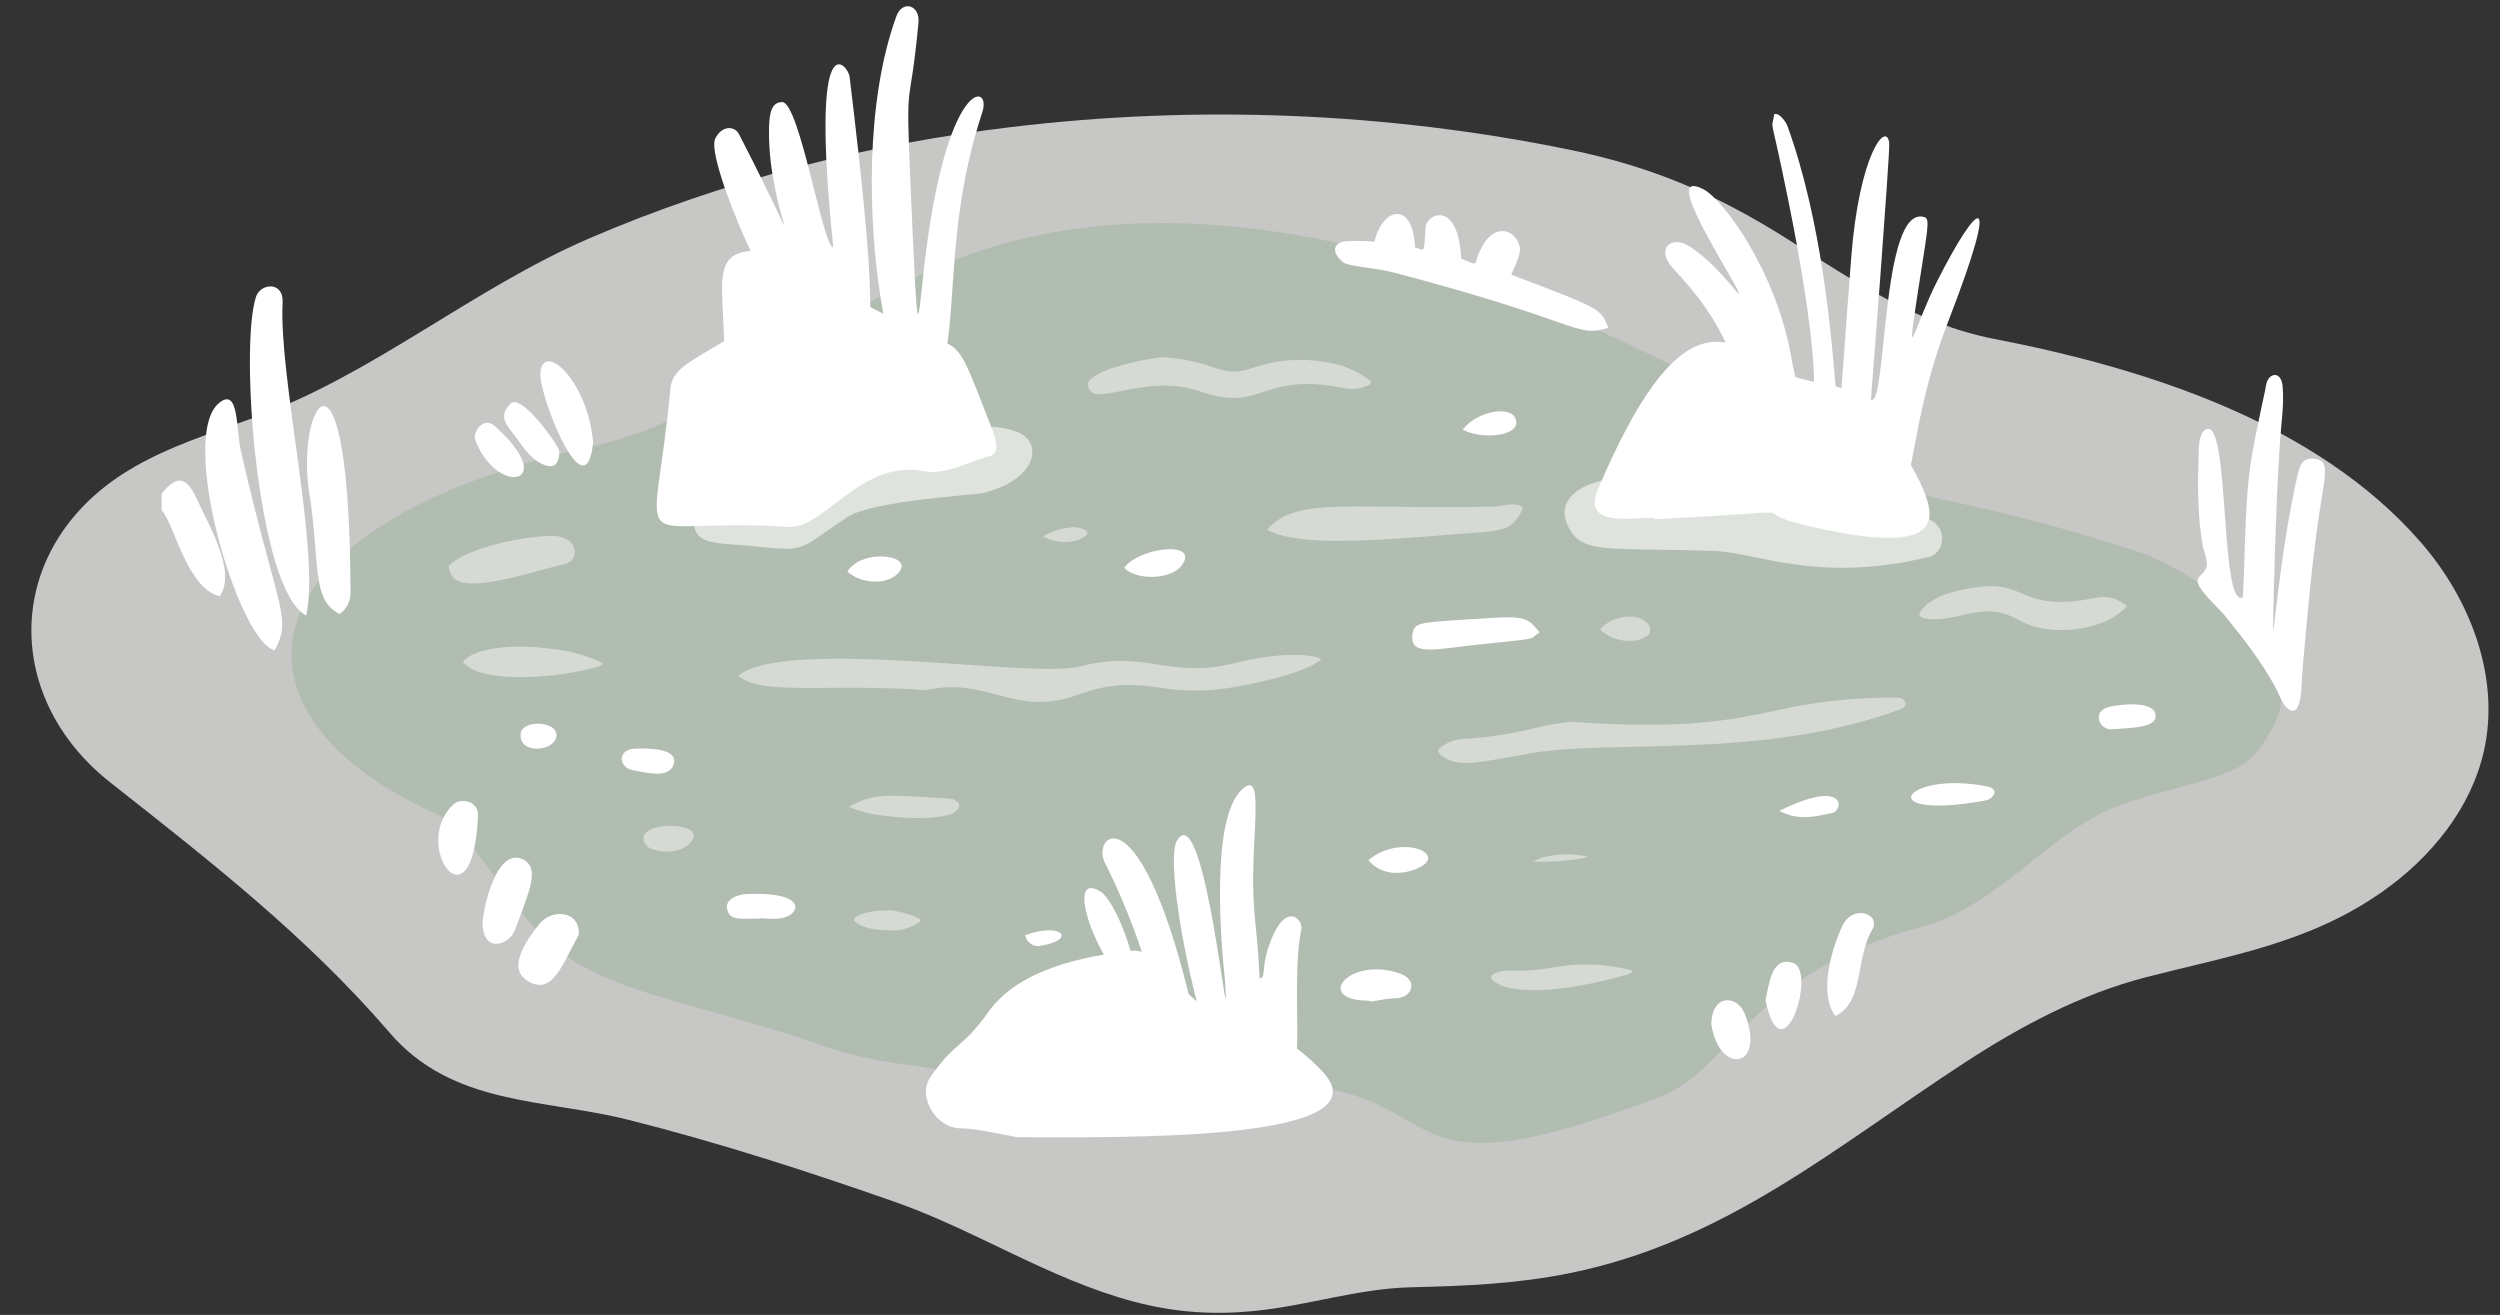 <?xml version="1.0" encoding="UTF-8" standalone="no"?><svg xmlns="http://www.w3.org/2000/svg" xmlns:xlink="http://www.w3.org/1999/xlink" fill="#000000" height="267.2" preserveAspectRatio="xMidYMid meet" version="1" viewBox="-7.8 62.7 508.0 267.2" width="508" zoomAndPan="magnify"><rect x="-7.8" y="62.7" width="508.0" height="267.2" fill="#333333" stroke="none"/><g id="change1_1"><path d="M246.929,329.103c-7.669,0.746-15.612,0.442-24.593-1.978 c-17.085-4.602-31.95-14.478-48.319-20.209c-17.857-6.252-35.843-12.071-54.204-16.686 c-17.098-4.297-35.629-2.785-48.428-17.671c-16.85-19.597-36.481-34.865-56.782-50.871 c-22.372-17.64-21.473-48.08,3.656-63.382c7.917-4.821,16.878-7.581,25.591-10.742 c24.178-8.772,44.383-26.204,68.097-36.428c27.352-11.793,56.224-19.073,85.762-22.62 c37.767-4.535,76.27-3.02,113.537,4.629c16.748,3.438,29.969,9.124,44.379,18.27 c13.182,8.367,26.165,17.116,41.776,20.147c30.702,5.96,65.484,16.933,86.733,41.361 c10.035,11.536,16.14,27.386,12.812,42.309c-2.618,11.734-10.761,21.689-20.586,28.618 c-14.959,10.55-31.061,13.013-48.186,17.447c-13.147,3.404-25.361,9.913-36.679,17.288 c-26.4,17.203-48.604,36.38-80.337,42.822c-10.728,2.178-21.298,2.611-32.191,2.866 C268.068,324.528,257.837,328.041,246.929,329.103z" fill="#c7c7c6"/></g><g id="change2_1"><path d="M250.924,282.687c-25.668-0.88-30.166,6.82-47.518,5.547c-12.15-0.891-9.391-6.907-25.376-8.957 c-14.413-1.849-18.171-4.077-24.492-6.073c-30.881-9.747-43.827-9.632-56.075-26.022 c-12.573-16.824-12.301-17.125-17.7-19.604c-43.809-20.112-39.584-58.098,32.329-74.074 c25.441-5.652,43.711-23.322,66.327-34.538c57.478-28.504,133.452,4.291,183.436,34.422 c23.831,14.366,20.19,7.046,64.69,21.375c11.207,3.609,35.703,20.346,27.638,35.452 c-5.947,11.139-9.789,9.201-29.911,15.641c-14.936,4.78-25.367,20.829-41.385,25.101 c-34.768,9.271-39.536,29.323-52.937,34.444C271.413,307.767,289.771,284.018,250.924,282.687z" fill="#b2bdb1"/></g><g id="change3_1"><path d="M324.664,165.654c15.148,0-11.363-7.412,38.431-0.852 c-1.334-1.618-2.444-2.894-1.586-4.851c2.783-0.13,2.161-1.055,2.463,4.661c12.617,0,11.228,0.461,13.617-1.718 c0.405,3.868,3.817,3.378,7.332,5.729c3.268,2.186,1.963,6.571-0.748,7.234 c-22.389,5.476-35.017-0.885-43.456-1.189c-21.758-0.784-27.046,0.789-29.855-4.958 C305.079,157.874,335.909,157.058,324.664,165.654z M187.612,155.224c-1.006-6.917,6.753-6.319,10.993-4.871 c5.831,1.992,4.361,9.909-6.604,12.502c-2.078,0.491-22.473,1.557-27.564,4.891 c-9.794,6.414-8.092,7.147-18.215,6.033c-7.485-0.824-12.445-0.125-12.945-4.303 c-1.135-9.492,17.114-1.624,20.884-4.781C164.007,156.451,174.756,155.224,187.612,155.224z" fill="#ffffff" opacity="0.58"/></g><g id="change3_2"><path d="M214.169,142.487c0.881,0.544,2.532,0.34,6.076-0.368 c4.108-0.821,9.748-1.981,15.783,0.101c6.508,2.245,9.332,1.275,12.764,0.154c3.72-1.215,7.973-2.574,16.44-0.807 c1.751,0.392,3.584,0.149,5.171-0.687c0.176-0.101,0.328-0.239,0.446-0.404l-0.008-0.02 c-0.158-0.286-0.378-0.534-0.644-0.724c-2.57-1.85-5.557-3.038-8.696-3.458 c-4.882-0.861-9.903-0.473-14.596,1.128c-3.822,1.383-5.669,0.793-8.298-0.091 c-3.328-1.165-6.804-1.85-10.324-2.037c-3.498,0.444-6.947,1.21-10.305,2.288c-2.65,0.931-4.162,1.942-4.595,2.768 c-0.125,0.218-0.152,0.479-0.076,0.718C213.395,141.621,213.704,142.138,214.169,142.487z M249.659,170.346 c6.506,3.394,20.291,2.388,40.973,0.689c2.462-0.202,6.428-0.185,8.496-1.6c1.175-0.906,2.048-2.146,2.505-3.557 c-1.308-1.351-4.092-0.286-5.768-0.244c-2.593,0.065-5.187,0.104-7.782,0.118 c-4.234,0.024-8.468-0.021-12.702-0.076c-11.754-0.153-18.162-0.179-22.487,2.096 c-1.231,0.647-2.329,1.52-3.236,2.574H249.659z M383.457,188.366c1.366,0.311,3.726,0.272,7.293-0.632 c6.376-1.616,8.718-0.555,11.498,0.865c1.205,0.661,2.482,1.182,3.805,1.552c4.242,0.964,8.671,0.712,12.777-0.726 c2.121-0.726,4.042-1.941,5.607-3.546c-0.835-0.716-1.803-1.26-2.849-1.599c-1.204-0.344-2.477-0.373-3.696-0.084 c-8.309,1.736-11.729,0.396-14.978-0.95c-2.782-1.153-5.403-2.337-13.259-0.417c-3.698,0.904-5.994,2.485-6.95,3.755 c-0.273,0.299-0.443,0.677-0.486,1.08c-0,0.059,0.022,0.116,0.063,0.159c0.327,0.296,0.737,0.484,1.174,0.54 L383.457,188.366z M205.779,172.407c1.377,0.441,2.838,0.548,4.264,0.314c0.962-0.127,1.878-0.492,2.663-1.062 c0.186-0.133,0.335-0.312,0.431-0.519c0.014-0.032,0.017-0.068,0.009-0.102c-0.048-0.256-0.198-0.482-0.415-0.626 c-1.046-0.535-2.242-0.7-3.394-0.468c-1.83,0.221-3.595,0.813-5.188,1.74 C204.666,171.981,205.212,172.224,205.779,172.407z M319.383,192.036c1.314,0.641,2.768,0.943,4.229,0.879 c1.269,0.018,2.506-0.404,3.5-1.194c0.227-0.192,0.372-0.464,0.405-0.759c0.057-0.593-0.134-1.182-0.528-1.628 c-0.857-0.826-1.998-1.294-3.189-1.307c-1.444-0.092-2.886,0.198-4.182,0.841c-0.858,0.423-1.632,0.998-2.285,1.697 C317.931,191.166,318.624,191.662,319.383,192.036z M84.331,180.098c0.653,0.668,1.821,1.113,3.762,1.157 c3.569,0.08,8.419-1.2,13.524-2.567c1.768-0.473,3.549-0.95,5.254-1.355c0.71-0.134,1.339-0.539,1.754-1.13 c0.335-0.519,0.458-1.145,0.345-1.752c-0.123-0.658-0.466-1.254-0.972-1.692c-0.901-0.733-2.025-1.137-3.187-1.148 c-3.035-0.181-11.754,1.029-17.575,3.636c-1.406,0.574-2.702,1.385-3.834,2.398 C83.409,178.547,83.738,179.417,84.331,180.098z M143.218,200.724c3.296,1.816,9.258,1.819,17.066,1.742 c1.818-0.018,3.709-0.036,5.633-0.025c6.642,0.04,10.069,0.233,12.136,0.35c1.081,0.141,2.177,0.131,3.255-0.031 c5.377-1.066,9.599,0.072,13.495,1.103c4.933,1.306,9.565,2.523,16.606-0.058c7.07-2.592,11.572-2.01,16.398-1.388 c5.063,0.833,10.231,0.792,15.28-0.121c8.495-1.504,13.64-3.219,16.226-4.686 c0.508-0.27,0.98-0.605,1.402-0.997c-0.078-0.04-0.172-0.085-0.286-0.131c-2.408-0.987-8.702-1.198-17.405,0.974 c-6.595,1.646-11.187,0.94-15.597,0.269c-4.56-0.694-8.975-1.363-15.818,0.405c-3.817,0.986-13.165,0.316-23.34-0.382 c-17.352-1.19-37.556-2.492-44.886,1.489c-0.418,0.221-0.811,0.486-1.172,0.792 C142.52,200.296,142.858,200.529,143.218,200.724z M287.858,217.53c2.429,0.533,5.726-0.023,12.64-1.267 c0.912-0.164,1.883-0.338,2.912-0.521c5.436-0.963,12.611-1.115,20.593-1.291 c16.106-0.355,35.976-0.808,54.253-7.597c0.431-0.117,0.803-0.388,1.047-0.762c0.096-0.182,0.12-0.394,0.067-0.593 c-0.073-0.271-0.233-0.51-0.456-0.679c-0.318-0.24-0.708-0.365-1.106-0.354c-8.418-0.124-16.82,0.777-25.02,2.685 c-9.134,1.908-18.398,3.829-41.232,2.23c-2.706,0.254-5.388,0.716-8.023,1.383c-4.407,1.09-8.905,1.776-13.437,2.05 c-1.946,0.005-3.833,0.667-5.356,1.879c-0.141,0.133-0.252,0.295-0.322,0.476 c-0.016,0.044-0.021,0.092-0.014,0.138c0.019,0.093,0.057,0.181,0.111,0.259c0.251,0.356,0.569,0.659,0.937,0.892 c0.72,0.518,1.539,0.883,2.406,1.072L287.858,217.53z M87.443,198.282c2.468,1.606,7.09,2.16,12.236,1.983 c6.926-0.239,13.47-1.728,14.638-2.367c0.146-0.079,0.288-0.166,0.425-0.262c-0.219-0.173-0.451-0.328-0.696-0.462 c-3.049-1.406-6.312-2.291-9.653-2.616c-6.567-0.871-13.539-0.511-16.85,1.522c-0.497,0.287-0.932,0.671-1.278,1.128 C86.589,197.636,86.988,197.999,87.443,198.282z M303.774,237.767c0.124,0.031,0.251,0.047,0.379,0.047 c3.663,0.056,7.322-0.26,10.921-0.945c-3.05-0.795-6.254-0.776-9.294,0.055 C305.082,237.131,304.41,237.414,303.774,237.767z M172.19,228.501c5.538,0.706,11.291,0.491,13.353-0.441 c0.596-0.225,1.1-0.641,1.433-1.184c0.118-0.208,0.161-0.45,0.122-0.685c-0.053-0.24-0.186-0.455-0.376-0.609 c-0.51-0.391-1.134-0.604-1.777-0.604c-0.87-0.054-1.692-0.105-2.467-0.154 c-11.066-0.697-12.774-0.805-17.852,1.798C167.039,227.625,169.589,228.258,172.19,228.501z M124.897,235.314 c1.929,0.649,4.026,0.587,5.913-0.174c0.935-0.37,1.712-1.054,2.2-1.933c0.149-0.281,0.21-0.6,0.174-0.916 c-0.041-0.232-0.153-0.445-0.321-0.61c-0.266-0.261-0.582-0.466-0.929-0.601c-1.111-0.413-2.292-0.601-3.476-0.552 c-2.629,0.007-4.07,0.61-4.777,1.188c-0.773,0.54-0.964,1.603-0.427,2.377c0.375,0.598,0.961,1.034,1.642,1.222 L124.897,235.314z M299.457,263.535c4.28,0.787,11.743,0.464,23.482-2.817c0.311-0.084,0.595-0.247,0.826-0.472 c0.089-0.088,0.167-0.188,0.229-0.296c-5.273-1.435-10.802-1.659-16.174-0.655 c-3.007,0.522-6.058,0.744-9.108,0.662c-0.919-0.065-1.841,0.098-2.682,0.474 c-0.298,0.133-0.558,0.337-0.759,0.594c-0.082,0.094-0.12,0.218-0.106,0.342c0.016,0.096,0.114,0.416,0.689,0.841 C296.943,262.909,298.173,263.362,299.457,263.535L299.457,263.535z M166.237,250.229 c1.119,0.849,3.756,1.719,8.225,1.477c1.514-0.107,2.976-0.603,4.243-1.44c0.241-0.161,0.454-0.36,0.632-0.589 c-0.148-0.142-0.313-0.265-0.492-0.365c-1.913-0.916-3.973-1.483-6.085-1.674c-0.205,0.075-0.422,0.113-0.64,0.112 c-1.932-0.111-3.862,0.253-5.621,1.06c-0.329,0.149-0.606,0.393-0.796,0.7c-0.022,0.05-0.018,0.064-0.014,0.08 c0.011,0.045,0.09,0.29,0.549,0.638H166.237z" fill="#ffffff" opacity="0.45"/></g><g fill="#ffffff" id="change3_3"><path d="M241.115,261.924c-0.915-8.595-2.844-32.822,3.406-38.764c4.841-4.602,1.841,9.08,2.392,21.976 c0.252,5.898,0.785,6.792,1.236,16.361c1.215,0.061,0.491-2.076,1.561-5.56c3.313-10.791,7.367-6.506,6.918-4.363 c-2.686,12.836,2.522,37.224-6.265,32.516c-0.24,1.249-0.473,2.461-0.705,3.672c-2.99,0-5.383-7.114-6.098-10.013 c-3.942-15.986,1.159-2.821-1.862,4.894c-6.011-7.836-13.128-44.455-10.34-49.12 C237.115,223.89,242.293,280.335,241.115,261.924z"/><path d="M36.86,183.852c-6.782-1.595-9.318-15.064-11.822-17.448v-3.34 c2.986-3.856,4.99-3.622,7.061,0.845C34.848,169.836,40.255,178.895,36.86,183.852z"/><path d="M345.087,121.207c-4.37-7.91-14.727-24.18-6.749-20.043c4.126,2.14,14.734,16.683,17.796,33.856 c3.401,19.076,8.761,14.773-0.379-30.74c-4.054-20.189-3.626-14.275-3.026-18.364 c1.081-0.416,2.431,1.702,2.665,2.347c14.107,38.853,7.747,94.309,12.968,26.854 c1.65-21.321,7.213-27.879,7.726-23.346c0.2,1.77-3.681,51.893-3.721,52.132c3.278,2,1.974-39.913,10.899-37.079 c1.206,0.383,0.532,2.876-1.302,14.862c-2.627,17.165-0.935,7.655,3.792-1.703 c8.257-16.346,13.418-20.669,2.375,7.895c-8.461,21.883-6.548,36.05-10.818,33.341 c-1.958-1.242-3.839,0.144-5.767-0.401c-3.381,9.287-1.833,7.364-5.796,0.543 c-6.099,0.326-10.956,1.445-9.134-4.499c-2.616-0.196-2.775,0.598-3.852-2.652c-0.299-0.904-0.611-3.9-1.307-4.315 c-5.091-3.037-4.702-14.623-14.476-27.084c-2.052-2.616-4.866-5.652-5.069-5.886c-3.21-3.703-0.08-6.527,3.598-4.148 C342.419,117.248,347.011,125.419,345.087,121.207z"/><path d="M161.528,112.988c-4.886-47.225,3.04-36.946,3.304-34.753 c5.539,45.992,4.718,50.771,2.577,61.119c-9.575-4.433-9.935-22.672-8.859-3.469 c-8.35-6.766-23.037-40.698-21.03-44.978c1.269-2.706,3.925-2.734,4.853-0.931 c16.447,31.961,5.734,16.636,6.091-1.232c0.066-3.297,0.592-5.266,2.649-5.304 C154.678,83.371,159.388,112.889,161.528,112.988z"/><path d="M447.965,184.057c0.341-7.156,0.405-14.326,0.93-21.473 c0.524-7.133,2.157-13.719,3.588-20.639c0.127-0.616,0.191-1.252,0.432-1.833 c0.491-1.183,1.841-1.782,2.663-0.49c0.345,0.543,0.42,1.21,0.469,1.852c0.284,3.696-0.308,7.207-0.547,10.87 c-0.505,7.725-0.815,15.463-1.055,23.201c-0.152,4.894-0.272,9.788-0.37,14.683 c-0.095,4.752,1.322-15.024,4.965-30.873c0.58-2.522,1.219-3.774,3.695-3.399 c3.024,0.458,1.873,3.176,0.518,12.624c-1.472,10.268-2.321,20.577-3.241,30.902 c-0.144,1.616,0.05,9.188-2.713,7.376c-1.288-0.846-1.961-3.076-2.672-4.386 c-2.906-5.353-6.667-10.172-10.511-14.874c-1.067-1.305-5.532-5.258-5.372-6.927 c0.102-1.06,1.69-1.59,1.873-2.946c0.183-1.357-0.591-2.798-0.822-4.111c-1.145-6.498-1.021-13.251-0.8-19.816 c0.05-1.485,0.481-4.009,1.971-3.939C445.228,150.057,443.38,186.494,447.965,184.057z"/><path d="M181.141,142.845c-3.587-3.842-1.803-8.328-2.559-12.35 c-1.474,31.259-17.011-29.468-4.224-64.528c1.196-3.281,4.826-2.325,4.472,1.402 c-1.839,19.345-2.632,9.438-1.643,32.174c1.561,35.848,1.373,29.675,2.82,17.206 c4.47-38.536,13.779-37.269,11.802-31.262C182.873,112.637,188.261,132.621,181.141,142.845z"/><path d="M54.402,187.764c-9.832-5.057-13.623-54.465-10.172-64.777 c0.934-2.792,5.643-3.158,5.399,1.211C48.796,139.147,57.377,175.393,54.402,187.764z"/><path d="M299.281,118.516c18.758,7.102,18.151,6.956,19.727,10.799 c-6.978,2.058-4.745-1.037-43.48-11.207c-4.044-1.062-9.233-1.215-10.416-2.14 c-2.314-1.809-2.198-3.955,0.6-4.259c1.922-0.087,3.848-0.058,5.766,0.087c1.727-7.138,7.865-8.219,8.254,1.157 c2.168,0.672,1.714,1.486,2.152-4.046c0.224-2.826,6.624-5.686,7.235,6.346c4.373,1.744,1.869,1.511,4.532-2.94 c2.344-3.917,6.285-3.27,7.32,0.4C301.395,114.213,300.224,116.274,299.281,118.516z"/><path d="M36.731,144.572c4.072-3.301,3.4,5.329,4.445,9.886c7.446,32.457,10.437,33.58,6.86,40.383 C40.6,193.095,28.329,151.382,36.731,144.572z"/><path d="M234.19,279.37c-4.864-6.616-6.128-11.106-9.005-20.291 c-2.297-7.399-5.201-14.595-8.683-21.515c-2.014-5.546,7.132-13.015,16.953,26.014 C234.498,267.724,235.272,278.753,234.19,279.37z"/><path d="M61.212,187.474c-5.821-2.946-3.865-10.015-6.163-24.546 c-2.851-18.027,8.177-35.877,8.377,20.098C63.492,184.789,62.658,186.464,61.212,187.474z"/><path d="M112.725,152.508c-1.419,14.851-10.958-9.258-10.727-13.877 C102.338,131.839,111.496,139.614,112.725,152.508z"/><path d="M305.049,191.198c-2.555,1.635,0.662,1.092-12.559,2.483 c-8.607,0.905-14.158,2.568-13.213-2.431c0.358-1.894,1.554-2.068,9.223-2.558 C301.901,187.836,302.127,187.543,305.049,191.198z"/><path d="M109.815,252.681c-3.122,5.257-5.215,12.788-10.566,9.228c-3.871-2.575-0.34-7.836,2.554-11.46 C104.327,247.287,110.129,247.673,109.815,252.681z"/><path d="M90.255,250.024c0.561-5.221,3.431-14.993,8.17-12.705c3.633,1.754,1.301,6.457-1.568,14.327 C95.77,254.626,90.255,256.756,90.255,250.024z"/><path d="M365.184,269.142c-3.54-4.335-0.767-13.85,1.416-18.35c2.172-4.477,7.886-2.372,6.028,0.829 C369.228,257.479,370.972,266.376,365.184,269.142z"/><path d="M224.013,266.645c-10.321-9.969-15.309-27.598-8.004-22.635 C217.772,245.208,222.531,253.133,224.013,266.645z"/><path d="M84.398,226.1c1.453-1.332,5.057-0.632,4.933,2.315 C88.313,252.542,75.477,234.276,84.398,226.1z"/><path d="M105.853,154.33c0.028,2.913-1.277,3.745-3.57,2.619c-2.873-1.411-4.267-4.253-6.163-6.587 c-2.062-2.538-1.823-3.883-0.238-5.597C98.077,142.391,105.611,153.088,105.853,154.33z"/><path d="M350.956,265.941c0.713-3.034,1.152-9.103,5.634-7.551 C361.455,260.075,354.341,282.098,350.956,265.941z"/><path d="M339.942,270.801c0.077-6.092,5.246-6.077,6.82-2.036 C351.124,279.96,341.485,281.2,339.942,270.801z"/><path d="M270.454,266.041c-11.494,0-4.197-9.031,6.034-5.591c4.059,1.365,2.704,4.958-0.566,5.088 C272.467,265.676,270.524,266.547,270.454,266.041z"/><path d="M88.731,151.967c-0.508-1.388,1.7-4.73,3.969-2.713 C106.222,161.272,93.044,163.762,88.731,151.967z"/><path d="M146.742,249.35c-4.204,0-6.218,0.503-6.787-1.902c-0.484-2.047,2.182-3.008,3.993-3.082 c12.969-0.527,10.688,4.439,6.939,4.936C148.489,249.62,146.742,249.112,146.742,249.35z"/><path d="M395.899,222.484c2.829,0.551,1.273,2.59-0.2,2.858 C372.158,229.618,379.058,219.202,395.899,222.484z"/><path d="M220.64,178.084c2.922-4.162,15.497-5.663,11.693-0.497 C230.255,180.407,223.265,180.797,220.64,178.084z"/><path d="M430.217,207.99c0.246,2.546-4.502,2.597-8.914,2.904c-2.513,0.175-4.171-3.668-0.513-4.557 C423.158,205.762,429.934,205.057,430.217,207.99z"/><path d="M270.251,237.487c6.914-5.792,17.559-0.76,8.914,2.069 C275.67,240.7,272.208,239.932,270.251,237.487z"/><path d="M129.073,218.074c-0.927,2.825-5.499,1.704-8.438,1.089c-2.704-0.566-3.089-4.236,0.711-4.35 C124.68,214.712,130.112,214.908,129.073,218.074z"/><path d="M164.394,178.838c3.087-5.01,14.802-3.284,9.795,0.791 C171.776,181.592,166.879,181.186,164.394,178.838z"/><path d="M289.433,149.993c2.911-3.905,10.542-5.177,10.87-1.638 C300.596,151.522,292.95,151.965,289.433,149.993z"/><path d="M353.781,227.467c13.635-6.773,13.172-0.079,10.646,0.448 C361.066,228.615,357.639,229.555,353.781,227.467z"/><path d="M105.277,212.192c-0.179,3.235-7.81,3.961-7.266-0.479 C98.354,208.913,105.444,209.167,105.277,212.192z"/><path d="M200.542,252.716c7.424-2.685,10.448,0.892,3.33,2.12c-1.381,0.413-2.835-0.372-3.248-1.753 C200.587,252.963,200.56,252.84,200.542,252.716z"/></g><g id="change4_1"><path d="M192.967,155.482c-2.113,0.276-8.52,3.85-12.707,3.002 c-13.184-2.669-20.453,11.769-27.894,11.282c-33.526-2.191-27.37,8.434-23.918-28.258 c0.362-3.843,4.264-5.455,10.907-9.49c-0.496-14.955-2.821-19.811,11.917-18.076 c6.539,0.77,11.529,4.717,13.329,7.314c2.219,3.2,3.853,3.778,19.83,11.111c3.383,1.553,4.127,4.117,9.164,17.014 C194.576,151.892,195.659,155.13,192.967,155.482z M234.575,265.5c-5.468-5.317-7.696-10.17-12.777-9.574 c-9.312,1.093-22.542,3.64-28.765,12.408c-5.371,7.568-6.803,5.952-11.841,13.354 c-2.566,3.77,1.113,10.293,6.292,10.291c2.689-0.001,7.668,1.089,11.365,1.8c19.619,0,75.714,1.168,62.064-13.355 C250.029,268.847,237.31,268.16,234.575,265.5z M377.407,151.651c-7.576-14.069-15.758-8.723-24.178-14.18 c-9.959-6.454-19.799-14.312-36.38,24.779c-3.812,8.987,11.54,4.603,11.601,5.962 c36.867-1.842,15.391-2.254,31.615,1.47C395.005,177.702,383.669,163.282,377.407,151.651z" fill="#ffffff"/></g></svg>